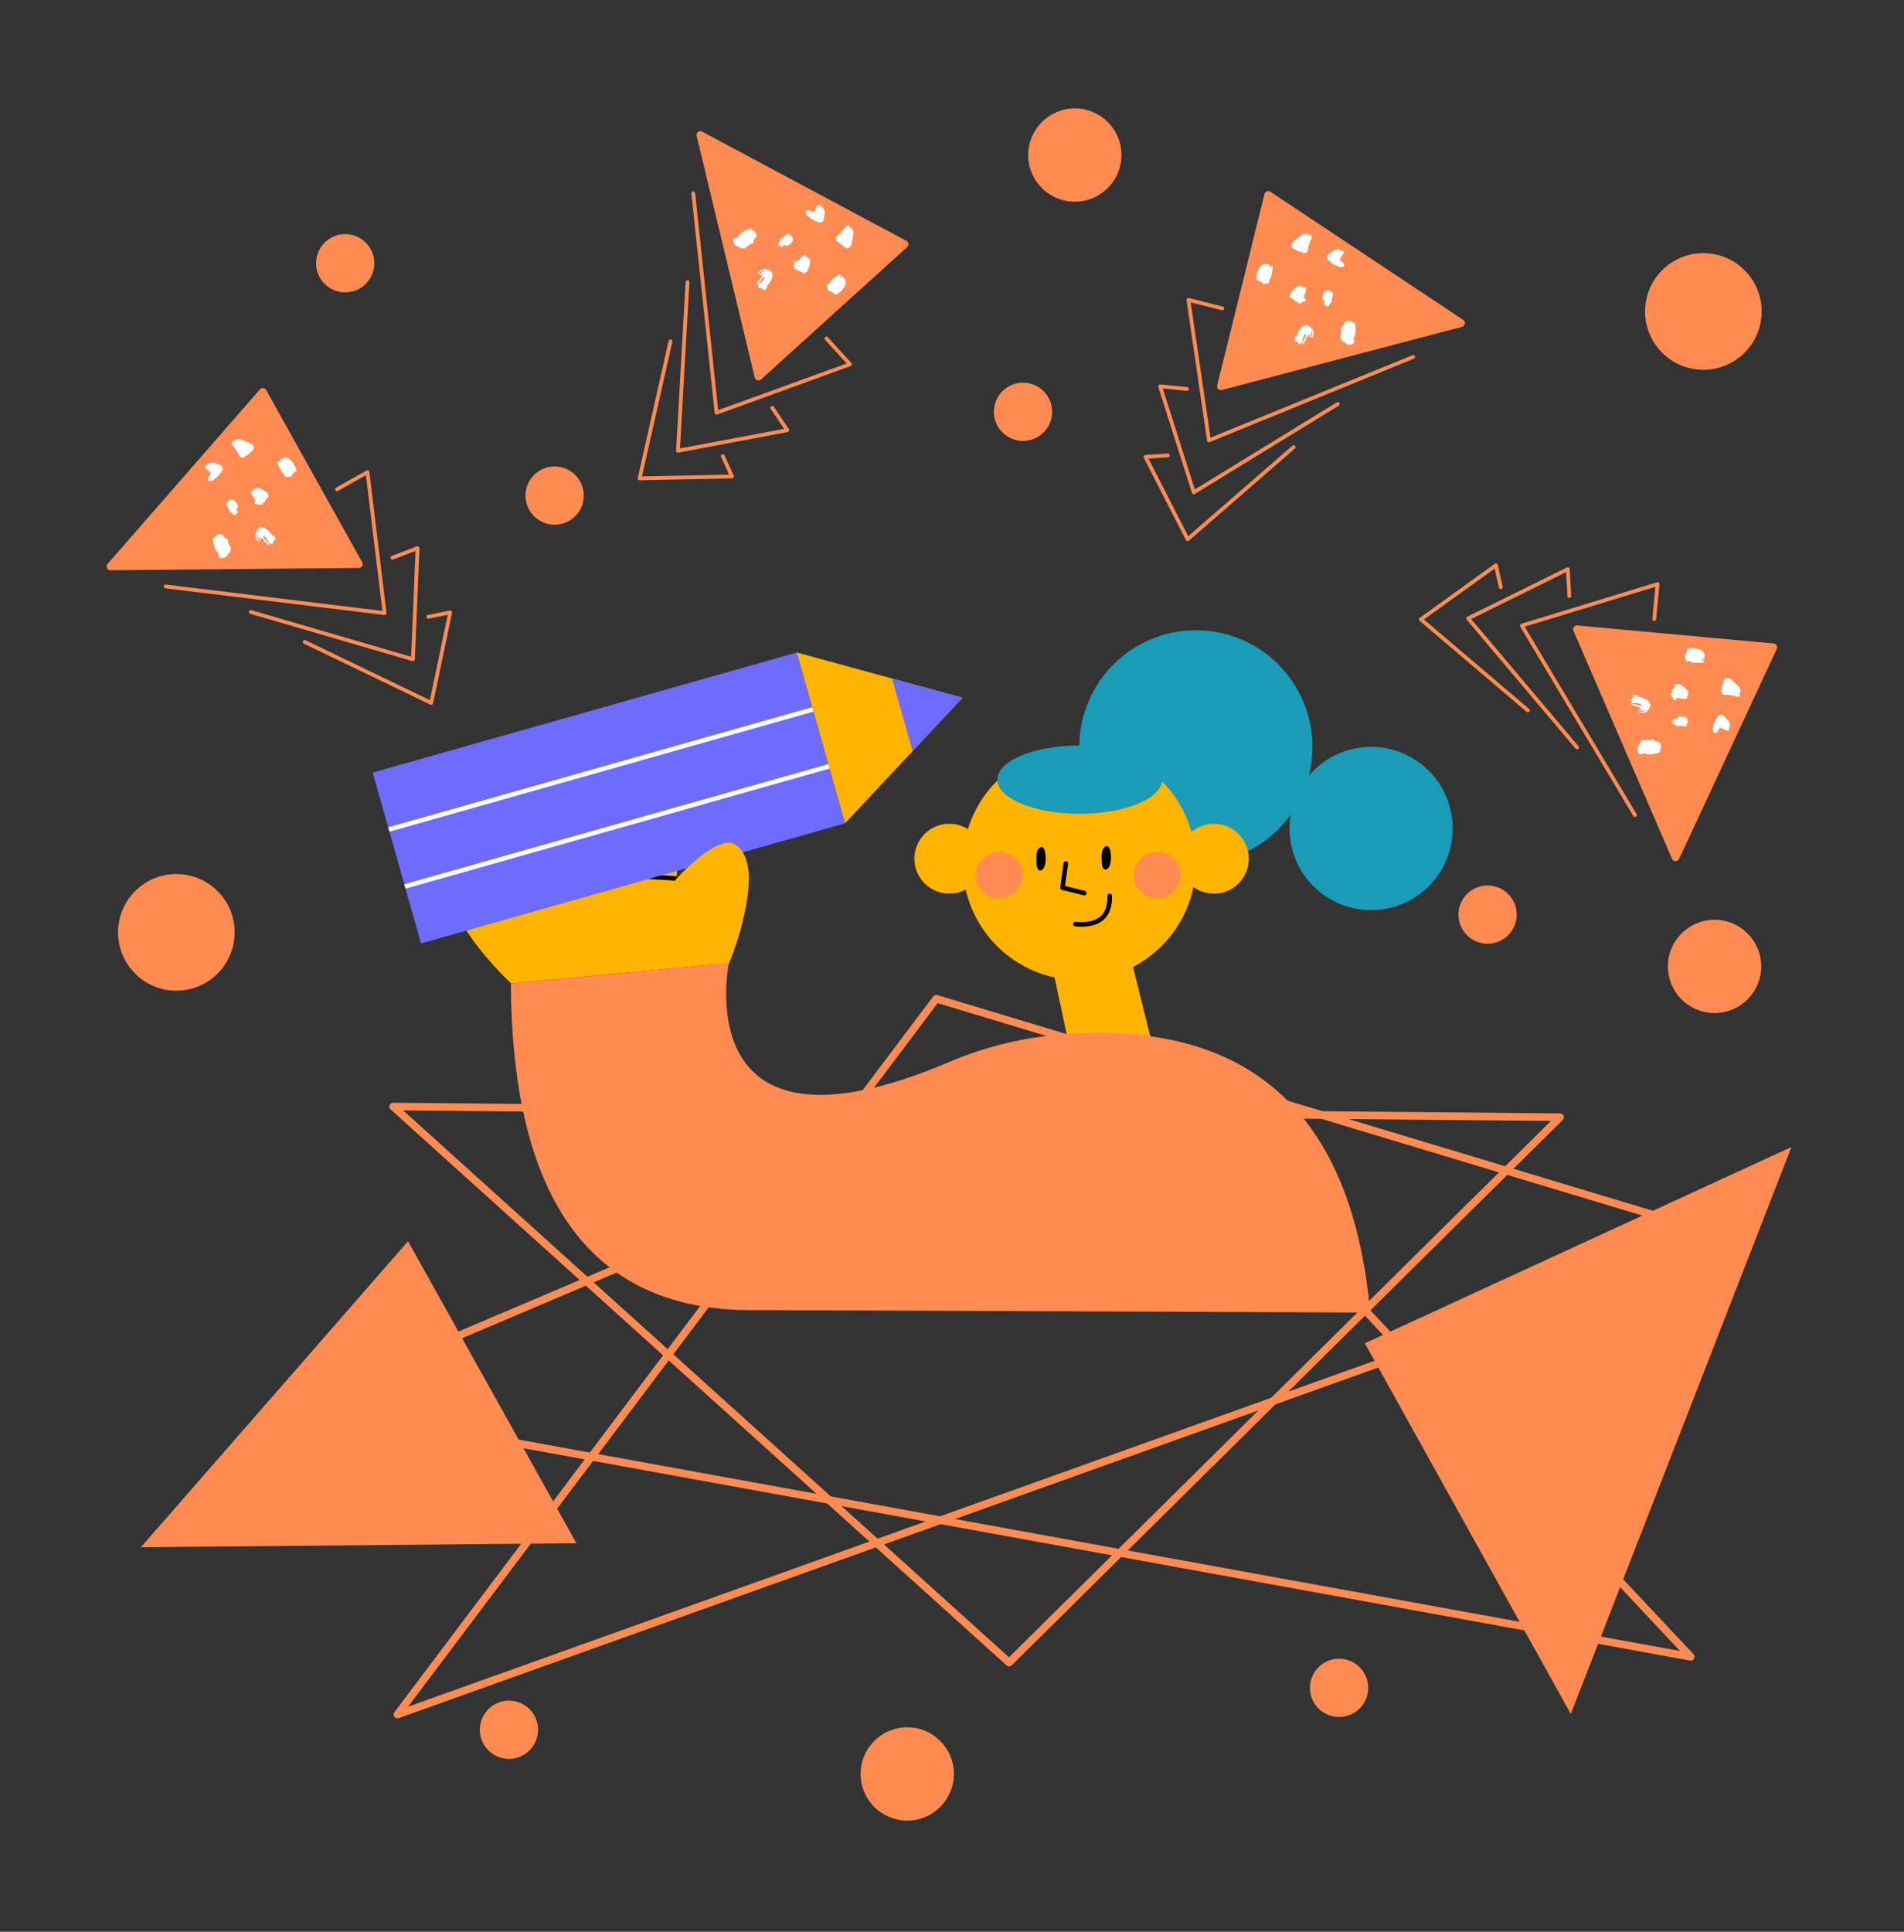 <svg width="70" height="71" viewBox="0 0 70 71" fill="none" xmlns="http://www.w3.org/2000/svg">
<rect x="0" y="0" width="70" height="71" fill="#333333" stroke="none"/>
<g clip-path="url(#clip0)">
<path fill-rule="evenodd" clip-rule="evenodd" d="M41.245 38.575C41.299 38.552 41.362 38.566 41.402 38.608L62.262 60.798C62.303 60.842 62.312 60.908 62.283 60.961C62.254 61.014 62.194 61.043 62.135 61.032L10.965 51.722C10.904 51.711 10.858 51.661 10.851 51.6C10.844 51.538 10.878 51.48 10.935 51.455L41.245 38.575ZM11.475 51.53L61.767 60.68L41.265 38.871L11.475 51.53Z" fill="#FF8B52"/>
<path fill-rule="evenodd" clip-rule="evenodd" d="M34.308 36.624C34.343 36.577 34.404 36.557 34.46 36.574L63.62 45.361C63.678 45.379 63.718 45.431 63.72 45.492C63.721 45.552 63.684 45.607 63.627 45.627L14.657 63.149C14.599 63.17 14.534 63.15 14.498 63.1C14.461 63.051 14.461 62.983 14.498 62.933L34.308 36.624ZM15.003 62.728L63.132 45.507L34.473 36.87L15.003 62.728Z" fill="#FF8B52"/>
<path fill-rule="evenodd" clip-rule="evenodd" d="M37.198 61.204C37.145 61.256 37.061 61.258 37.006 61.208L14.36 40.774C14.317 40.735 14.303 40.673 14.324 40.619C14.345 40.565 14.397 40.529 14.455 40.53L57.358 40.922C57.415 40.923 57.466 40.957 57.487 41.009C57.508 41.062 57.496 41.122 57.456 41.162L37.198 61.204ZM57.02 41.199L14.822 40.813L37.095 60.911L57.02 41.199Z" fill="#FF8B52"/>
<path d="M15.001 45.62L21.193 56.72L5.18 56.867L15.001 45.62Z" fill="#FF8B52"/>
<path d="M9.663 14.403L13.195 20.735L4.06 20.819L9.663 14.403Z" fill="#FF8B52"/>
<path fill-rule="evenodd" clip-rule="evenodd" d="M13.316 20.805C13.291 20.848 13.246 20.875 13.196 20.875L4.062 20.959C4.007 20.959 3.956 20.928 3.933 20.878C3.91 20.827 3.919 20.768 3.955 20.727L9.557 14.31C9.587 14.276 9.632 14.259 9.678 14.263C9.723 14.268 9.763 14.295 9.785 14.334L13.317 20.667C13.341 20.71 13.341 20.763 13.316 20.805ZM9.638 14.645L4.371 20.676L12.958 20.597L9.638 14.645Z" fill="#FF8B52"/>
<path fill-rule="evenodd" clip-rule="evenodd" d="M7.827 19.776L7.862 19.745C7.88 19.744 7.881 19.766 7.898 19.769C7.905 19.763 7.912 19.757 7.923 19.749C7.916 19.725 7.901 19.696 7.936 19.679C7.95 19.672 7.953 19.694 7.964 19.691C7.986 19.681 7.989 19.662 7.997 19.64C8.042 19.65 8.085 19.625 8.132 19.628C8.153 19.643 8.164 19.673 8.196 19.678C8.206 19.68 8.221 19.7 8.22 19.71C8.217 19.742 8.253 19.741 8.257 19.757C8.264 19.781 8.282 19.788 8.29 19.804C8.311 19.797 8.309 19.784 8.31 19.765C8.347 19.803 8.385 19.834 8.395 19.887C8.388 19.895 8.38 19.903 8.369 19.915C8.389 19.928 8.384 19.956 8.4 19.972C8.426 20 8.44 20.033 8.446 20.069C8.451 20.099 8.471 20.118 8.49 20.14C8.487 20.17 8.483 20.201 8.48 20.232C8.481 20.232 8.477 20.233 8.467 20.233C8.465 20.246 8.467 20.263 8.46 20.274C8.45 20.289 8.453 20.31 8.432 20.32C8.418 20.327 8.406 20.342 8.394 20.353C8.384 20.363 8.371 20.372 8.365 20.383C8.356 20.399 8.356 20.42 8.345 20.433C8.325 20.456 8.299 20.475 8.274 20.497C8.24 20.485 8.207 20.503 8.176 20.513C8.138 20.525 8.107 20.515 8.078 20.5C8.049 20.485 8.043 20.447 8.036 20.418C8.027 20.379 8.023 20.339 8.033 20.299C7.989 20.286 7.948 20.273 7.943 20.219C7.866 20.117 7.861 19.993 7.833 19.876C7.826 19.845 7.845 19.811 7.827 19.776Z" fill="white"/>
<path fill-rule="evenodd" clip-rule="evenodd" d="M9.34 16.487C9.329 16.511 9.316 16.534 9.293 16.552C9.251 16.587 9.208 16.623 9.169 16.662C9.15 16.682 9.126 16.698 9.104 16.709C9.087 16.717 9.096 16.746 9.071 16.74C9.051 16.736 9.045 16.759 9.03 16.764C9.013 16.771 8.993 16.768 8.984 16.791C8.979 16.801 9.006 16.807 8.988 16.821C8.953 16.847 8.935 16.788 8.901 16.804C8.904 16.811 8.907 16.82 8.91 16.828C8.903 16.837 8.89 16.834 8.887 16.83C8.859 16.806 8.822 16.794 8.8 16.763C8.793 16.752 8.786 16.742 8.782 16.727C8.769 16.684 8.754 16.64 8.72 16.608C8.699 16.589 8.705 16.561 8.684 16.542C8.666 16.526 8.639 16.511 8.645 16.478C8.616 16.446 8.59 16.412 8.559 16.381C8.518 16.342 8.52 16.294 8.529 16.245C8.53 16.238 8.542 16.232 8.549 16.227C8.573 16.237 8.597 16.245 8.62 16.273C8.613 16.245 8.608 16.229 8.61 16.211C8.613 16.186 8.622 16.171 8.649 16.172C8.66 16.172 8.672 16.177 8.683 16.167C8.711 16.137 8.748 16.134 8.786 16.14C8.822 16.146 8.859 16.134 8.893 16.165C8.918 16.187 8.959 16.189 8.992 16.204C9.079 16.242 9.167 16.28 9.253 16.323C9.294 16.343 9.309 16.387 9.323 16.428C9.33 16.447 9.334 16.467 9.34 16.487Z" fill="white"/>
<path fill-rule="evenodd" clip-rule="evenodd" d="M10.238 16.931C10.257 16.95 10.271 16.975 10.287 16.976C10.314 16.979 10.293 17.015 10.32 17.011C10.329 16.965 10.293 16.926 10.299 16.881C10.324 16.873 10.349 16.866 10.369 16.871C10.386 16.86 10.38 16.849 10.386 16.837C10.427 16.828 10.472 16.81 10.517 16.82C10.573 16.833 10.631 16.849 10.672 16.896C10.691 16.918 10.709 16.941 10.73 16.961C10.799 17.026 10.835 17.11 10.872 17.194C10.887 17.23 10.895 17.267 10.897 17.305C10.891 17.323 10.874 17.329 10.86 17.345L10.818 17.342C10.801 17.354 10.818 17.378 10.806 17.393C10.798 17.402 10.788 17.398 10.779 17.398C10.778 17.405 10.777 17.411 10.776 17.42C10.768 17.415 10.76 17.411 10.753 17.406C10.747 17.405 10.746 17.408 10.746 17.415C10.748 17.465 10.716 17.496 10.679 17.523C10.644 17.529 10.609 17.515 10.571 17.536C10.531 17.557 10.471 17.515 10.457 17.47C10.446 17.432 10.439 17.394 10.391 17.383C10.377 17.38 10.362 17.361 10.358 17.346C10.346 17.306 10.315 17.277 10.3 17.239C10.286 17.204 10.266 17.171 10.253 17.135C10.249 17.124 10.247 17.114 10.24 17.104C10.212 17.069 10.208 17.026 10.2 16.984C10.195 16.957 10.22 16.949 10.238 16.931Z" fill="white"/>
<path fill-rule="evenodd" clip-rule="evenodd" d="M8.185 17.279C8.179 17.279 8.173 17.279 8.165 17.279C8.168 17.289 8.172 17.297 8.176 17.307C8.129 17.322 8.123 17.371 8.098 17.404C8.087 17.417 8.048 17.465 8.035 17.474C8.032 17.477 8.024 17.479 8.024 17.481C8.023 17.509 7.998 17.518 7.984 17.536C7.973 17.552 7.941 17.541 7.944 17.571C7.897 17.572 7.88 17.616 7.847 17.638C7.828 17.651 7.811 17.669 7.793 17.684C7.783 17.684 7.774 17.683 7.764 17.683C7.762 17.672 7.768 17.659 7.753 17.651C7.729 17.654 7.719 17.681 7.697 17.689C7.67 17.689 7.65 17.682 7.652 17.649C7.653 17.642 7.656 17.633 7.653 17.628C7.628 17.575 7.663 17.541 7.691 17.506C7.72 17.47 7.736 17.429 7.752 17.394C7.733 17.344 7.687 17.334 7.658 17.303C7.632 17.275 7.613 17.238 7.571 17.224C7.561 17.221 7.544 17.207 7.548 17.191C7.555 17.165 7.531 17.14 7.544 17.116C7.55 17.105 7.562 17.098 7.579 17.097C7.595 17.096 7.601 17.119 7.617 17.108C7.629 17.1 7.627 17.087 7.626 17.076C7.624 17.058 7.637 17.048 7.648 17.043C7.664 17.036 7.683 17.036 7.701 17.033C7.7 17 7.732 17.011 7.744 17.009C7.762 17.006 7.78 17 7.798 17C7.817 17 7.836 17.002 7.855 17.003C7.867 17.003 7.877 17.006 7.887 17.014C7.895 17.02 7.904 17.015 7.907 17.032C7.911 17.05 7.924 17.022 7.94 17.03C8.002 17.064 8.073 17.08 8.137 17.112C8.151 17.119 8.159 17.127 8.165 17.14C8.185 17.184 8.198 17.23 8.185 17.279Z" fill="white"/>
<path fill-rule="evenodd" clip-rule="evenodd" d="M9.552 18.52C9.553 18.54 9.575 18.543 9.571 18.561C9.557 18.577 9.535 18.576 9.527 18.564C9.498 18.524 9.459 18.529 9.418 18.531C9.406 18.532 9.394 18.53 9.382 18.529C9.353 18.516 9.352 18.485 9.342 18.461C9.345 18.448 9.356 18.444 9.365 18.436C9.378 18.433 9.386 18.46 9.402 18.44C9.41 18.425 9.399 18.403 9.394 18.398C9.367 18.366 9.349 18.33 9.34 18.289C9.294 18.269 9.294 18.218 9.267 18.185C9.239 18.15 9.232 18.108 9.232 18.063C9.233 18.044 9.249 18.041 9.255 18.029C9.271 18.048 9.299 18.033 9.314 18.074C9.314 18.036 9.294 18.014 9.313 18C9.344 17.977 9.377 17.946 9.412 17.941C9.446 17.936 9.489 17.908 9.522 17.95C9.525 17.953 9.531 17.955 9.535 17.955C9.604 17.951 9.652 17.998 9.706 18.029C9.75 18.053 9.792 18.079 9.826 18.118C9.845 18.14 9.837 18.175 9.868 18.186C9.873 18.216 9.858 18.245 9.879 18.276C9.803 18.278 9.8 18.361 9.746 18.385C9.741 18.398 9.753 18.404 9.754 18.413C9.753 18.427 9.737 18.429 9.737 18.428C9.725 18.451 9.748 18.457 9.738 18.469C9.729 18.471 9.726 18.463 9.72 18.458C9.698 18.455 9.693 18.481 9.674 18.486C9.662 18.485 9.65 18.484 9.638 18.484C9.63 18.512 9.645 18.536 9.653 18.564C9.634 18.568 9.619 18.565 9.607 18.548C9.594 18.531 9.581 18.514 9.552 18.52Z" fill="white"/>
<path fill-rule="evenodd" clip-rule="evenodd" d="M10.139 19.815C10.123 19.811 10.119 19.799 10.107 19.802C10.107 19.824 10.132 19.83 10.137 19.85C10.132 19.855 10.128 19.86 10.12 19.868L10.074 19.816C10.091 19.856 10.037 19.884 10.06 19.921C10.04 19.916 10.029 19.928 10.018 19.94C10.013 19.957 10.036 19.961 10.036 19.977C10.028 19.991 10.014 20 10.001 20.01C9.982 20.006 9.977 19.988 9.964 19.978C9.942 19.976 9.918 19.97 9.897 19.983C9.894 19.969 9.875 19.962 9.875 19.956C9.876 19.931 9.846 19.919 9.856 19.891C9.866 19.865 9.821 19.858 9.83 19.83C9.789 19.825 9.802 19.779 9.775 19.761C9.75 19.744 9.733 19.716 9.714 19.694C9.7 19.698 9.707 19.706 9.703 19.712C9.69 19.726 9.689 19.696 9.676 19.704C9.675 19.707 9.672 19.712 9.674 19.715C9.688 19.758 9.702 19.802 9.742 19.83C9.784 19.859 9.787 19.857 9.813 19.916C9.821 19.933 9.85 19.916 9.844 19.944C9.841 19.959 9.87 19.966 9.861 19.987C9.877 19.993 9.891 20.005 9.91 20.004C9.913 20.012 9.908 20.016 9.903 20.021C9.888 20.037 9.871 20.039 9.853 20.026C9.838 20.015 9.833 19.993 9.812 19.988C9.797 19.984 9.797 19.961 9.778 19.961C9.773 19.962 9.763 19.951 9.764 19.946C9.77 19.916 9.745 19.917 9.729 19.905C9.714 19.893 9.699 19.879 9.694 19.854C9.688 19.824 9.66 19.809 9.632 19.795C9.616 19.787 9.611 19.804 9.6 19.801C9.598 19.77 9.574 19.755 9.558 19.737C9.546 19.736 9.538 19.746 9.539 19.747C9.552 19.765 9.544 19.797 9.576 19.8C9.573 19.826 9.581 19.855 9.547 19.871C9.539 19.857 9.532 19.84 9.526 19.827C9.52 19.812 9.518 19.796 9.505 19.785C9.49 19.772 9.501 19.748 9.482 19.736C9.463 19.725 9.476 19.711 9.478 19.696C9.481 19.68 9.453 19.671 9.461 19.649C9.445 19.649 9.44 19.662 9.43 19.669C9.432 19.689 9.453 19.7 9.449 19.726C9.443 19.764 9.449 19.765 9.482 19.83C9.493 19.853 9.5 19.88 9.509 19.907C9.468 19.911 9.451 19.884 9.44 19.853C9.431 19.827 9.418 19.803 9.408 19.779C9.399 19.756 9.373 19.733 9.387 19.701C9.397 19.68 9.372 19.657 9.383 19.634C9.394 19.635 9.407 19.638 9.415 19.618C9.401 19.616 9.387 19.614 9.372 19.611C9.379 19.59 9.393 19.581 9.415 19.585C9.408 19.54 9.456 19.514 9.454 19.473C9.472 19.459 9.489 19.47 9.506 19.467C9.502 19.459 9.499 19.451 9.496 19.442C9.499 19.431 9.525 19.446 9.519 19.42C9.518 19.413 9.536 19.398 9.548 19.392C9.557 19.387 9.571 19.39 9.583 19.391C9.599 19.393 9.604 19.372 9.619 19.371C9.622 19.399 9.648 19.398 9.665 19.405C9.689 19.417 9.702 19.373 9.737 19.395C9.739 19.397 9.727 19.414 9.74 19.418C9.788 19.43 9.813 19.479 9.861 19.49C9.865 19.491 9.867 19.499 9.871 19.5C9.899 19.509 9.874 19.563 9.92 19.556C9.938 19.576 9.962 19.593 9.971 19.616C9.986 19.652 10.01 19.679 10.034 19.707C10.037 19.711 10.041 19.713 10.046 19.717C10.059 19.709 10.052 19.697 10.053 19.687C10.054 19.68 10.038 19.675 10.051 19.661C10.091 19.706 10.138 19.745 10.139 19.815Z" fill="white"/>
<path fill-rule="evenodd" clip-rule="evenodd" d="M8.614 18.903C8.624 18.918 8.631 18.928 8.637 18.936C8.638 18.944 8.635 18.944 8.628 18.943C8.616 18.942 8.605 18.943 8.596 18.931C8.58 18.911 8.561 18.892 8.544 18.872C8.531 18.855 8.516 18.84 8.494 18.837C8.462 18.833 8.451 18.805 8.431 18.788C8.435 18.75 8.423 18.72 8.404 18.689C8.385 18.656 8.358 18.628 8.349 18.588C8.346 18.572 8.325 18.559 8.313 18.545C8.314 18.523 8.319 18.502 8.306 18.484L8.329 18.464C8.351 18.465 8.353 18.492 8.373 18.498C8.384 18.494 8.396 18.487 8.384 18.474C8.372 18.46 8.397 18.438 8.357 18.433C8.403 18.407 8.441 18.393 8.463 18.364C8.481 18.352 8.484 18.376 8.503 18.37C8.556 18.352 8.597 18.369 8.634 18.406C8.679 18.451 8.707 18.506 8.734 18.562C8.754 18.606 8.754 18.643 8.718 18.68C8.685 18.714 8.688 18.75 8.72 18.787C8.732 18.801 8.745 18.815 8.757 18.829C8.753 18.847 8.741 18.832 8.735 18.837C8.715 18.844 8.732 18.873 8.708 18.877C8.693 18.878 8.693 18.854 8.676 18.854C8.675 18.857 8.671 18.863 8.673 18.864C8.686 18.88 8.68 18.905 8.699 18.919C8.704 18.923 8.694 18.931 8.689 18.936C8.674 18.939 8.669 18.925 8.662 18.917C8.653 18.909 8.646 18.9 8.641 18.894C8.627 18.889 8.624 18.898 8.614 18.903Z" fill="white"/>
<path fill-rule="evenodd" clip-rule="evenodd" d="M13.542 17.292C13.562 17.302 13.577 17.323 13.579 17.346L14.21 22.526C14.212 22.547 14.205 22.569 14.19 22.584C14.174 22.599 14.153 22.606 14.132 22.604L6.082 21.624C6.043 21.619 6.016 21.584 6.021 21.546C6.025 21.507 6.06 21.48 6.098 21.485L14.06 22.454L13.453 17.466L12.424 18.045C12.391 18.064 12.348 18.052 12.329 18.018C12.31 17.985 12.322 17.942 12.356 17.923L13.476 17.293C13.496 17.282 13.521 17.281 13.542 17.292Z" fill="#FF8B52"/>
<path fill-rule="evenodd" clip-rule="evenodd" d="M15.392 20.089C15.411 20.103 15.422 20.125 15.421 20.149L15.252 24.234C15.251 24.255 15.24 24.275 15.223 24.288C15.206 24.3 15.183 24.304 15.162 24.298L9.203 22.561C9.166 22.551 9.144 22.512 9.155 22.475C9.166 22.438 9.205 22.416 9.242 22.427L15.116 24.139L15.277 20.249L14.451 20.563C14.415 20.576 14.375 20.558 14.361 20.522C14.347 20.486 14.365 20.445 14.401 20.432L15.326 20.08C15.348 20.072 15.373 20.075 15.392 20.089Z" fill="#FF8B52"/>
<path fill-rule="evenodd" clip-rule="evenodd" d="M16.601 22.458C16.618 22.475 16.625 22.499 16.62 22.522L15.922 25.849C15.918 25.87 15.904 25.888 15.885 25.898C15.866 25.907 15.843 25.907 15.824 25.898L11.173 23.658C11.138 23.641 11.124 23.599 11.14 23.564C11.157 23.529 11.199 23.515 11.234 23.531L15.804 25.733L16.461 22.597L15.759 22.738C15.721 22.745 15.684 22.721 15.677 22.683C15.669 22.645 15.694 22.608 15.732 22.601L16.538 22.439C16.561 22.434 16.585 22.442 16.601 22.458Z" fill="#FF8B52"/>
<path d="M33.259 8.977L27.884 13.843L25.747 4.962L33.259 8.977Z" fill="#FF8B52"/>
<path fill-rule="evenodd" clip-rule="evenodd" d="M27.843 13.977C27.796 13.963 27.76 13.924 27.748 13.876L25.611 4.995C25.598 4.941 25.618 4.885 25.661 4.851C25.705 4.817 25.764 4.812 25.813 4.838L33.325 8.853C33.365 8.875 33.393 8.914 33.398 8.96C33.404 9.005 33.387 9.05 33.353 9.081L27.978 13.947C27.942 13.98 27.89 13.992 27.843 13.977ZM33.018 9.007L25.956 5.232L27.965 13.581L33.018 9.007Z" fill="#FF8B52"/>
<path fill-rule="evenodd" clip-rule="evenodd" d="M27.611 8.397L27.649 8.424C27.654 8.441 27.632 8.447 27.634 8.464C27.641 8.47 27.648 8.476 27.659 8.484C27.68 8.473 27.705 8.451 27.73 8.482C27.74 8.493 27.719 8.502 27.725 8.512C27.739 8.53 27.758 8.529 27.782 8.532C27.782 8.578 27.816 8.614 27.823 8.661C27.813 8.685 27.787 8.702 27.789 8.735C27.79 8.745 27.773 8.764 27.763 8.765C27.731 8.769 27.741 8.804 27.726 8.812C27.704 8.824 27.701 8.843 27.688 8.855C27.699 8.873 27.711 8.869 27.73 8.865C27.701 8.91 27.68 8.954 27.631 8.975C27.622 8.97 27.612 8.965 27.597 8.957C27.589 8.979 27.561 8.98 27.549 9C27.528 9.031 27.498 9.052 27.464 9.066C27.436 9.078 27.422 9.102 27.405 9.125C27.375 9.128 27.345 9.132 27.313 9.136C27.314 9.137 27.312 9.133 27.31 9.124C27.297 9.125 27.28 9.131 27.268 9.126C27.252 9.119 27.231 9.127 27.217 9.109C27.206 9.097 27.19 9.089 27.176 9.079C27.165 9.072 27.153 9.061 27.14 9.058C27.123 9.053 27.102 9.058 27.087 9.05C27.06 9.035 27.036 9.015 27.009 8.995C27.013 8.959 26.988 8.931 26.971 8.903C26.951 8.869 26.953 8.836 26.962 8.805C26.97 8.773 27.005 8.758 27.033 8.745C27.068 8.727 27.107 8.715 27.147 8.716C27.15 8.67 27.154 8.626 27.206 8.61C27.287 8.512 27.407 8.479 27.515 8.426C27.544 8.412 27.581 8.422 27.611 8.397Z" fill="white"/>
<path fill-rule="evenodd" clip-rule="evenodd" d="M31.156 9.132C31.131 9.126 31.105 9.119 31.082 9.101C31.039 9.067 30.994 9.034 30.947 9.005C30.924 8.99 30.903 8.97 30.888 8.952C30.875 8.937 30.849 8.952 30.849 8.927C30.849 8.906 30.825 8.905 30.816 8.892C30.806 8.877 30.804 8.857 30.78 8.853C30.769 8.85 30.769 8.878 30.752 8.864C30.718 8.836 30.772 8.805 30.749 8.775C30.742 8.779 30.735 8.784 30.727 8.79C30.717 8.785 30.718 8.771 30.72 8.767C30.738 8.735 30.741 8.696 30.766 8.668C30.775 8.658 30.784 8.649 30.797 8.642C30.836 8.62 30.876 8.595 30.899 8.555C30.913 8.53 30.942 8.529 30.955 8.505C30.967 8.484 30.976 8.454 31.009 8.453C31.034 8.417 31.061 8.383 31.083 8.347C31.113 8.298 31.16 8.29 31.21 8.287C31.217 8.287 31.225 8.297 31.232 8.302C31.227 8.328 31.225 8.353 31.203 8.382C31.229 8.369 31.243 8.36 31.261 8.358C31.286 8.356 31.303 8.361 31.308 8.387C31.31 8.399 31.308 8.411 31.321 8.419C31.357 8.44 31.367 8.476 31.37 8.514C31.372 8.55 31.392 8.583 31.37 8.624C31.354 8.653 31.361 8.694 31.354 8.729C31.336 8.823 31.319 8.917 31.297 9.01C31.286 9.054 31.247 9.079 31.21 9.102C31.193 9.113 31.175 9.122 31.156 9.132Z" fill="white"/>
<path fill-rule="evenodd" clip-rule="evenodd" d="M30.925 10.106C30.912 10.129 30.89 10.148 30.892 10.165C30.896 10.191 30.856 10.178 30.866 10.205C30.913 10.203 30.942 10.159 30.988 10.154C31.001 10.177 31.014 10.2 31.014 10.221C31.028 10.235 31.037 10.226 31.051 10.229C31.069 10.267 31.096 10.307 31.096 10.353C31.096 10.411 31.093 10.471 31.057 10.521C31.04 10.545 31.021 10.567 31.007 10.592C30.96 10.675 30.886 10.729 30.812 10.783C30.781 10.806 30.746 10.822 30.709 10.832C30.69 10.831 30.68 10.816 30.662 10.806L30.655 10.764C30.64 10.75 30.621 10.771 30.603 10.763C30.593 10.758 30.595 10.747 30.592 10.738C30.586 10.739 30.579 10.74 30.57 10.741C30.573 10.732 30.576 10.723 30.578 10.715C30.578 10.709 30.575 10.709 30.569 10.71C30.52 10.723 30.483 10.699 30.448 10.669C30.434 10.636 30.44 10.6 30.411 10.567C30.382 10.533 30.409 10.464 30.45 10.441C30.484 10.421 30.52 10.406 30.52 10.357C30.52 10.343 30.535 10.324 30.548 10.316C30.585 10.296 30.606 10.259 30.639 10.236C30.67 10.214 30.698 10.188 30.73 10.167C30.74 10.161 30.749 10.156 30.757 10.147C30.785 10.112 30.826 10.099 30.865 10.082C30.89 10.07 30.904 10.092 30.925 10.106Z" fill="white"/>
<path fill-rule="evenodd" clip-rule="evenodd" d="M30.125 8.184C30.124 8.179 30.122 8.172 30.12 8.165C30.111 8.17 30.104 8.175 30.095 8.181C30.07 8.14 30.021 8.145 29.984 8.127C29.969 8.12 29.913 8.093 29.901 8.083C29.897 8.08 29.894 8.073 29.892 8.073C29.864 8.078 29.85 8.056 29.829 8.047C29.811 8.04 29.815 8.006 29.786 8.015C29.774 7.97 29.728 7.963 29.699 7.936C29.682 7.92 29.661 7.908 29.641 7.894C29.64 7.884 29.638 7.875 29.637 7.865C29.646 7.86 29.661 7.864 29.665 7.848C29.657 7.824 29.628 7.821 29.616 7.801C29.61 7.775 29.612 7.754 29.645 7.749C29.652 7.748 29.661 7.749 29.666 7.745C29.711 7.708 29.752 7.734 29.792 7.754C29.834 7.775 29.878 7.78 29.916 7.788C29.959 7.759 29.959 7.711 29.982 7.677C30.004 7.644 30.036 7.618 30.04 7.574C30.041 7.563 30.051 7.544 30.067 7.544C30.094 7.545 30.112 7.516 30.139 7.523C30.151 7.526 30.161 7.537 30.166 7.553C30.171 7.569 30.149 7.579 30.163 7.592C30.174 7.603 30.186 7.597 30.197 7.594C30.214 7.588 30.226 7.598 30.234 7.609C30.244 7.622 30.248 7.641 30.255 7.657C30.288 7.649 30.284 7.682 30.289 7.694C30.296 7.71 30.305 7.727 30.31 7.744C30.314 7.763 30.316 7.782 30.32 7.801C30.322 7.813 30.321 7.823 30.316 7.835C30.312 7.843 30.318 7.851 30.303 7.858C30.286 7.866 30.316 7.872 30.312 7.889C30.293 7.958 30.293 8.03 30.277 8.1C30.273 8.115 30.267 8.125 30.256 8.133C30.217 8.163 30.175 8.186 30.125 8.184Z" fill="white"/>
<path fill-rule="evenodd" clip-rule="evenodd" d="M29.223 9.796C29.204 9.8 29.205 9.823 29.188 9.823C29.169 9.813 29.165 9.791 29.174 9.781C29.207 9.744 29.194 9.706 29.182 9.667C29.178 9.656 29.178 9.644 29.176 9.632C29.182 9.6 29.212 9.593 29.233 9.577C29.246 9.577 29.253 9.588 29.263 9.594C29.268 9.606 29.244 9.62 29.267 9.631C29.283 9.636 29.302 9.62 29.306 9.614C29.331 9.58 29.362 9.554 29.4 9.537C29.409 9.488 29.459 9.476 29.486 9.443C29.513 9.407 29.553 9.39 29.596 9.381C29.615 9.377 29.621 9.392 29.635 9.395C29.62 9.415 29.64 9.439 29.603 9.463C29.641 9.455 29.658 9.43 29.676 9.446C29.705 9.471 29.742 9.495 29.756 9.528C29.768 9.56 29.805 9.597 29.771 9.638C29.769 9.641 29.768 9.647 29.769 9.651C29.789 9.718 29.754 9.775 29.736 9.835C29.723 9.883 29.706 9.93 29.676 9.972C29.659 9.995 29.623 9.996 29.619 10.028C29.591 10.039 29.56 10.032 29.535 10.059C29.515 9.986 29.434 10.001 29.398 9.954C29.384 9.952 29.381 9.965 29.372 9.968C29.359 9.97 29.353 9.955 29.354 9.956C29.329 9.949 29.329 9.972 29.314 9.965C29.311 9.957 29.317 9.952 29.321 9.945C29.319 9.923 29.292 9.924 29.284 9.907C29.282 9.895 29.28 9.883 29.278 9.871C29.249 9.87 29.229 9.89 29.203 9.904C29.194 9.886 29.194 9.871 29.208 9.855C29.222 9.839 29.236 9.822 29.223 9.796Z" fill="white"/>
<path fill-rule="evenodd" clip-rule="evenodd" d="M28.093 10.659C28.094 10.642 28.105 10.636 28.099 10.626C28.078 10.63 28.077 10.655 28.06 10.665C28.053 10.662 28.048 10.658 28.037 10.652L28.078 10.596C28.043 10.621 28.003 10.575 27.973 10.606C27.974 10.585 27.959 10.577 27.945 10.569C27.927 10.569 27.928 10.591 27.913 10.595C27.897 10.591 27.885 10.579 27.872 10.568C27.872 10.549 27.889 10.54 27.896 10.526C27.893 10.503 27.893 10.479 27.876 10.46C27.888 10.455 27.892 10.434 27.897 10.434C27.921 10.429 27.927 10.396 27.956 10.4C27.984 10.404 27.98 10.359 28.01 10.361C28.005 10.32 28.053 10.323 28.065 10.292C28.076 10.264 28.099 10.241 28.116 10.218C28.109 10.205 28.102 10.213 28.096 10.212C28.079 10.201 28.108 10.194 28.098 10.183C28.094 10.183 28.089 10.181 28.087 10.183C28.048 10.207 28.008 10.231 27.99 10.276C27.971 10.323 27.974 10.325 27.922 10.364C27.907 10.375 27.931 10.4 27.902 10.401C27.886 10.401 27.886 10.431 27.863 10.427C27.862 10.444 27.853 10.46 27.858 10.478C27.851 10.483 27.846 10.48 27.84 10.476C27.821 10.464 27.815 10.448 27.824 10.428C27.832 10.411 27.852 10.401 27.852 10.38C27.852 10.364 27.875 10.359 27.87 10.34C27.869 10.335 27.877 10.323 27.882 10.323C27.913 10.322 27.906 10.298 27.914 10.28C27.922 10.263 27.932 10.244 27.955 10.234C27.983 10.221 27.992 10.191 27.999 10.16C28.003 10.143 27.986 10.142 27.986 10.13C28.016 10.122 28.025 10.095 28.039 10.075C28.038 10.064 28.026 10.058 28.025 10.059C28.011 10.075 27.977 10.075 27.981 10.107C27.956 10.11 27.93 10.124 27.906 10.095C27.918 10.084 27.932 10.073 27.944 10.065C27.957 10.056 27.973 10.05 27.98 10.035C27.99 10.017 28.015 10.022 28.023 10.001C28.03 9.98 28.046 9.989 28.061 9.989C28.077 9.988 28.08 9.958 28.103 9.961C28.099 9.946 28.086 9.944 28.077 9.935C28.057 9.941 28.051 9.965 28.025 9.967C27.987 9.97 27.988 9.975 27.932 10.022C27.911 10.039 27.887 10.051 27.863 10.066C27.85 10.027 27.872 10.004 27.9 9.987C27.923 9.972 27.943 9.954 27.965 9.939C27.984 9.924 28.001 9.894 28.035 9.901C28.059 9.905 28.075 9.876 28.1 9.882C28.102 9.893 28.102 9.906 28.122 9.909C28.122 9.895 28.121 9.881 28.12 9.866C28.142 9.868 28.154 9.879 28.155 9.902C28.198 9.885 28.233 9.925 28.273 9.915C28.291 9.928 28.284 9.948 28.29 9.964C28.298 9.959 28.305 9.954 28.312 9.948C28.324 9.948 28.315 9.978 28.339 9.966C28.346 9.963 28.364 9.978 28.373 9.988C28.38 9.996 28.38 10.01 28.382 10.022C28.384 10.038 28.405 10.038 28.409 10.052C28.383 10.062 28.39 10.086 28.386 10.105C28.381 10.131 28.426 10.134 28.413 10.172C28.412 10.175 28.391 10.168 28.391 10.181C28.39 10.23 28.348 10.266 28.348 10.315C28.348 10.319 28.341 10.323 28.34 10.327C28.338 10.356 28.279 10.345 28.297 10.387C28.281 10.409 28.27 10.436 28.25 10.451C28.218 10.473 28.197 10.503 28.175 10.533C28.172 10.537 28.171 10.541 28.169 10.547C28.179 10.557 28.19 10.547 28.199 10.546C28.206 10.546 28.207 10.529 28.224 10.538C28.189 10.588 28.162 10.643 28.093 10.659Z" fill="white"/>
<path fill-rule="evenodd" clip-rule="evenodd" d="M28.639 8.968C28.627 8.982 28.619 8.99 28.612 8.997C28.605 9 28.604 8.998 28.603 8.991C28.602 8.979 28.598 8.969 28.608 8.957C28.624 8.937 28.638 8.914 28.654 8.893C28.667 8.876 28.678 8.858 28.676 8.836C28.673 8.804 28.698 8.787 28.71 8.764C28.748 8.759 28.774 8.741 28.801 8.716C28.828 8.69 28.85 8.657 28.887 8.639C28.902 8.632 28.91 8.609 28.92 8.594C28.942 8.59 28.963 8.59 28.979 8.574L29.003 8.591C29.006 8.613 28.981 8.621 28.98 8.642C28.986 8.652 28.995 8.662 29.005 8.648C29.016 8.632 29.044 8.652 29.039 8.612C29.075 8.651 29.097 8.685 29.131 8.7C29.146 8.714 29.123 8.723 29.134 8.74C29.163 8.788 29.156 8.831 29.128 8.876C29.094 8.93 29.047 8.969 28.998 9.008C28.96 9.037 28.924 9.046 28.879 9.019C28.839 8.995 28.805 9.006 28.776 9.045C28.765 9.06 28.754 9.076 28.743 9.091C28.726 9.091 28.736 9.075 28.73 9.071C28.72 9.053 28.695 9.077 28.686 9.054C28.681 9.039 28.705 9.034 28.701 9.017C28.698 9.017 28.692 9.015 28.69 9.016C28.678 9.033 28.652 9.033 28.642 9.054C28.64 9.06 28.63 9.052 28.624 9.048C28.618 9.034 28.63 9.027 28.636 9.018C28.642 9.008 28.649 8.998 28.654 8.992C28.656 8.978 28.646 8.977 28.639 8.968Z" fill="white"/>
<path fill-rule="evenodd" clip-rule="evenodd" d="M31.318 13.406C31.312 13.429 31.295 13.447 31.273 13.455L26.368 15.235C26.348 15.242 26.325 15.24 26.307 15.228C26.289 15.217 26.277 15.198 26.275 15.177L25.418 7.112C25.414 7.074 25.442 7.04 25.48 7.035C25.519 7.031 25.553 7.059 25.557 7.098L26.404 15.073L31.127 13.36L30.332 12.487C30.306 12.459 30.308 12.414 30.337 12.388C30.365 12.362 30.409 12.364 30.435 12.393L31.301 13.342C31.317 13.36 31.323 13.384 31.318 13.406Z" fill="#FF8B52"/>
<path fill-rule="evenodd" clip-rule="evenodd" d="M29.008 15.838C28.999 15.86 28.98 15.876 28.957 15.88L24.939 16.635C24.917 16.639 24.895 16.633 24.879 16.619C24.863 16.604 24.855 16.583 24.856 16.562L25.207 10.364C25.209 10.326 25.242 10.296 25.28 10.298C25.319 10.3 25.349 10.334 25.346 10.372L25 16.481L28.827 15.762L28.335 15.028C28.314 14.996 28.322 14.953 28.354 14.931C28.387 14.91 28.43 14.918 28.451 14.95L29.002 15.772C29.015 15.792 29.017 15.816 29.008 15.838Z" fill="#FF8B52"/>
<path fill-rule="evenodd" clip-rule="evenodd" d="M26.972 17.55C26.96 17.57 26.938 17.582 26.915 17.583L23.515 17.652C23.494 17.652 23.473 17.643 23.46 17.626C23.446 17.61 23.441 17.587 23.446 17.567L24.582 12.531C24.591 12.493 24.628 12.47 24.666 12.478C24.703 12.487 24.727 12.524 24.719 12.562L23.602 17.51L26.806 17.445L26.51 16.792C26.494 16.757 26.51 16.716 26.545 16.7C26.581 16.684 26.622 16.7 26.638 16.735L26.977 17.484C26.986 17.506 26.985 17.53 26.972 17.55Z" fill="#FF8B52"/>
<path d="M65.197 23.79L57.977 23.128L61.603 31.513L65.197 23.79Z" fill="#FF8B52"/>
<path fill-rule="evenodd" clip-rule="evenodd" d="M57.864 23.046C57.834 23.086 57.829 23.139 57.848 23.184L61.474 31.569C61.496 31.619 61.546 31.652 61.601 31.653C61.656 31.654 61.707 31.622 61.73 31.572L65.324 23.849C65.344 23.808 65.341 23.76 65.319 23.721C65.296 23.681 65.256 23.655 65.21 23.651L57.99 22.989C57.94 22.985 57.892 23.006 57.864 23.046ZM64.987 23.912L61.608 31.171L58.199 23.289L64.987 23.912Z" fill="#FF8B52"/>
<path fill-rule="evenodd" clip-rule="evenodd" d="M61.029 27.647L61.044 27.602C61.037 27.585 61.016 27.593 61.007 27.579C61.01 27.57 61.012 27.561 61.015 27.548C61.039 27.544 61.072 27.547 61.074 27.507C61.075 27.492 61.053 27.498 61.052 27.486C61.051 27.463 61.068 27.452 61.085 27.436C61.057 27.399 61.063 27.35 61.041 27.308C61.018 27.294 60.987 27.297 60.969 27.27C60.963 27.261 60.939 27.256 60.93 27.261C60.902 27.276 60.889 27.243 60.872 27.245C60.848 27.249 60.834 27.235 60.816 27.235C60.814 27.213 60.826 27.209 60.843 27.201C60.794 27.183 60.751 27.16 60.698 27.172C60.694 27.182 60.689 27.192 60.682 27.207C60.662 27.194 60.639 27.21 60.617 27.202C60.582 27.189 60.545 27.191 60.51 27.2C60.48 27.207 60.455 27.196 60.428 27.188C60.402 27.203 60.375 27.219 60.347 27.235C60.347 27.233 60.349 27.237 60.352 27.246C60.341 27.253 60.325 27.259 60.318 27.27C60.308 27.285 60.287 27.291 60.286 27.314C60.286 27.33 60.277 27.346 60.272 27.362C60.267 27.375 60.264 27.39 60.256 27.401C60.246 27.415 60.226 27.424 60.219 27.439C60.205 27.467 60.199 27.498 60.188 27.53C60.214 27.556 60.21 27.594 60.214 27.626C60.218 27.666 60.24 27.691 60.265 27.711C60.291 27.731 60.328 27.721 60.358 27.716C60.397 27.709 60.435 27.695 60.467 27.67C60.497 27.705 60.526 27.738 60.578 27.72C60.701 27.75 60.817 27.703 60.935 27.681C60.967 27.675 60.99 27.644 61.029 27.647Z" fill="white"/>
<path fill-rule="evenodd" clip-rule="evenodd" d="M63.423 24.93C63.406 24.95 63.39 24.971 63.382 24.999C63.368 25.052 63.352 25.105 63.332 25.157C63.322 25.183 63.317 25.211 63.316 25.235C63.315 25.254 63.285 25.258 63.3 25.279C63.313 25.295 63.294 25.31 63.295 25.326C63.296 25.343 63.306 25.361 63.289 25.379C63.282 25.387 63.266 25.365 63.261 25.387C63.25 25.429 63.312 25.422 63.311 25.46C63.303 25.46 63.295 25.461 63.285 25.461C63.28 25.471 63.289 25.482 63.293 25.483C63.326 25.499 63.352 25.528 63.389 25.535C63.403 25.538 63.414 25.54 63.43 25.538C63.474 25.531 63.521 25.528 63.563 25.546C63.589 25.557 63.613 25.541 63.639 25.552C63.661 25.562 63.685 25.58 63.713 25.562C63.754 25.575 63.796 25.585 63.836 25.602C63.889 25.623 63.932 25.601 63.973 25.573C63.979 25.569 63.979 25.556 63.982 25.547C63.962 25.53 63.946 25.511 63.91 25.501C63.939 25.496 63.956 25.495 63.971 25.485C63.993 25.472 64.003 25.458 63.991 25.434C63.986 25.424 63.977 25.415 63.982 25.401C63.998 25.363 63.985 25.328 63.965 25.296C63.945 25.266 63.941 25.227 63.899 25.208C63.869 25.194 63.849 25.157 63.823 25.133C63.752 25.069 63.682 25.004 63.609 24.943C63.573 24.914 63.527 24.918 63.483 24.921C63.463 24.923 63.444 24.927 63.423 24.93Z" fill="white"/>
<path fill-rule="evenodd" clip-rule="evenodd" d="M62.653 24.29C62.628 24.28 62.6 24.277 62.591 24.263C62.578 24.239 62.554 24.273 62.546 24.246C62.585 24.22 62.635 24.237 62.674 24.214C62.671 24.187 62.668 24.161 62.655 24.145C62.657 24.125 62.67 24.126 62.679 24.116C62.671 24.075 62.669 24.027 62.641 23.99C62.606 23.943 62.568 23.897 62.509 23.878C62.481 23.87 62.453 23.863 62.426 23.852C62.339 23.814 62.247 23.816 62.155 23.816C62.117 23.817 62.079 23.825 62.044 23.838C62.029 23.851 62.031 23.869 62.022 23.888L62.042 23.926C62.038 23.946 62.01 23.94 62.001 23.957C61.995 23.968 62.003 23.975 62.007 23.984C62.001 23.988 61.995 23.991 61.988 23.995C61.995 24.001 62.002 24.006 62.01 24.012C62.013 24.016 62.011 24.018 62.005 24.021C61.958 24.04 61.943 24.081 61.933 24.127C61.942 24.16 61.968 24.187 61.965 24.23C61.962 24.275 62.024 24.313 62.072 24.307C62.111 24.302 62.148 24.293 62.178 24.333C62.186 24.344 62.21 24.35 62.225 24.348C62.267 24.343 62.306 24.359 62.346 24.357C62.384 24.356 62.422 24.361 62.46 24.358C62.472 24.357 62.482 24.355 62.494 24.358C62.537 24.369 62.578 24.355 62.62 24.345C62.646 24.339 62.644 24.313 62.653 24.29Z" fill="white"/>
<path fill-rule="evenodd" clip-rule="evenodd" d="M63.167 26.307C63.17 26.312 63.172 26.318 63.175 26.326C63.165 26.326 63.156 26.326 63.145 26.327C63.15 26.376 63.108 26.401 63.089 26.437C63.081 26.452 63.053 26.507 63.049 26.523C63.048 26.527 63.05 26.535 63.047 26.536C63.023 26.548 63.025 26.575 63.013 26.595C63.003 26.611 63.027 26.636 62.998 26.646C63.016 26.689 62.983 26.723 62.976 26.761C62.972 26.784 62.962 26.807 62.955 26.829C62.96 26.838 62.964 26.847 62.969 26.855C62.979 26.853 62.989 26.842 63.002 26.852C63.01 26.876 62.988 26.896 62.99 26.919C63.001 26.944 63.016 26.959 63.045 26.944C63.051 26.94 63.058 26.934 63.064 26.934C63.123 26.936 63.14 26.891 63.16 26.851C63.181 26.809 63.212 26.779 63.238 26.75C63.291 26.747 63.319 26.785 63.358 26.798C63.395 26.811 63.437 26.814 63.466 26.846C63.473 26.854 63.493 26.863 63.505 26.853C63.527 26.837 63.559 26.849 63.576 26.827C63.583 26.817 63.585 26.803 63.579 26.787C63.574 26.772 63.551 26.776 63.553 26.757C63.556 26.743 63.569 26.739 63.579 26.736C63.597 26.73 63.6 26.714 63.6 26.702C63.6 26.685 63.593 26.667 63.588 26.65C63.619 26.637 63.596 26.613 63.593 26.6C63.588 26.583 63.587 26.564 63.579 26.548C63.572 26.53 63.562 26.514 63.553 26.496C63.548 26.486 63.541 26.478 63.53 26.472C63.522 26.467 63.522 26.457 63.505 26.461C63.488 26.465 63.508 26.441 63.494 26.431C63.437 26.387 63.395 26.329 63.34 26.283C63.328 26.273 63.317 26.269 63.303 26.269C63.254 26.268 63.207 26.276 63.167 26.307Z" fill="white"/>
<path fill-rule="evenodd" clip-rule="evenodd" d="M61.477 25.56C61.46 25.568 61.447 25.549 61.433 25.56C61.424 25.578 61.434 25.598 61.447 25.601C61.497 25.611 61.508 25.649 61.522 25.687C61.526 25.698 61.533 25.709 61.539 25.719C61.563 25.741 61.591 25.729 61.618 25.729C61.628 25.721 61.627 25.708 61.631 25.697C61.628 25.684 61.601 25.688 61.612 25.665C61.622 25.651 61.647 25.653 61.654 25.655C61.694 25.667 61.734 25.669 61.775 25.661C61.812 25.694 61.859 25.673 61.9 25.685C61.944 25.697 61.985 25.686 62.026 25.667C62.043 25.659 62.039 25.643 62.048 25.633C62.024 25.626 62.026 25.595 61.982 25.598C62.017 25.581 62.045 25.591 62.05 25.568C62.059 25.53 62.074 25.488 62.064 25.454C62.055 25.421 62.063 25.369 62.011 25.356C62.007 25.355 62.003 25.351 62.002 25.347C61.977 25.282 61.915 25.258 61.865 25.22C61.825 25.19 61.784 25.162 61.734 25.147C61.707 25.138 61.678 25.16 61.656 25.136C61.626 25.144 61.606 25.169 61.569 25.162C61.597 25.233 61.523 25.27 61.523 25.328C61.513 25.338 61.503 25.33 61.494 25.333C61.482 25.339 61.486 25.354 61.487 25.354C61.471 25.374 61.457 25.355 61.449 25.37C61.451 25.379 61.459 25.378 61.466 25.381C61.478 25.401 61.456 25.416 61.46 25.435C61.465 25.445 61.471 25.456 61.477 25.467C61.454 25.485 61.426 25.481 61.397 25.485C61.401 25.505 61.41 25.517 61.43 25.521C61.451 25.526 61.472 25.532 61.477 25.56Z" fill="white"/>
<path fill-rule="evenodd" clip-rule="evenodd" d="M60.056 25.549C60.067 25.561 60.079 25.56 60.081 25.572C60.061 25.582 60.045 25.561 60.025 25.564C60.023 25.571 60.02 25.577 60.015 25.587L60.082 25.608C60.038 25.609 60.034 25.67 59.992 25.664C60.004 25.679 59.998 25.695 59.991 25.71C59.977 25.721 59.965 25.702 59.95 25.708C59.94 25.721 59.938 25.738 59.934 25.754C59.945 25.769 59.964 25.766 59.978 25.774C59.99 25.794 60.004 25.813 60.001 25.838C60.014 25.835 60.03 25.849 60.035 25.847C60.056 25.836 60.081 25.858 60.102 25.838C60.121 25.819 60.146 25.857 60.168 25.837C60.189 25.872 60.226 25.842 60.254 25.859C60.279 25.875 60.312 25.879 60.339 25.888C60.341 25.902 60.331 25.899 60.327 25.905C60.32 25.923 60.347 25.912 60.346 25.926C60.343 25.929 60.34 25.933 60.337 25.933C60.291 25.938 60.245 25.943 60.204 25.917C60.16 25.891 60.161 25.887 60.096 25.887C60.077 25.887 60.082 25.854 60.058 25.87C60.045 25.879 60.027 25.855 60.012 25.872C60 25.86 59.983 25.852 59.977 25.835C59.968 25.835 59.966 25.841 59.964 25.847C59.956 25.868 59.96 25.884 59.98 25.895C59.996 25.904 60.018 25.9 60.031 25.917C60.04 25.929 60.061 25.92 60.069 25.938C60.071 25.942 60.085 25.947 60.089 25.944C60.114 25.927 60.123 25.95 60.14 25.959C60.157 25.968 60.176 25.977 60.201 25.971C60.231 25.965 60.256 25.984 60.28 26.004C60.294 26.015 60.28 26.026 60.288 26.036C60.316 26.024 60.34 26.04 60.363 26.048C60.369 26.058 60.363 26.07 60.362 26.069C60.34 26.065 60.314 26.085 60.298 26.057C60.276 26.07 60.247 26.075 60.245 26.112C60.261 26.114 60.279 26.114 60.294 26.113C60.31 26.113 60.325 26.108 60.341 26.116C60.358 26.124 60.377 26.105 60.395 26.117C60.413 26.13 60.42 26.113 60.433 26.104C60.446 26.095 60.467 26.117 60.483 26.101C60.489 26.115 60.48 26.125 60.477 26.137C60.458 26.144 60.439 26.129 60.417 26.143C60.385 26.164 60.382 26.159 60.309 26.155C60.283 26.154 60.256 26.159 60.228 26.162C60.241 26.201 60.273 26.205 60.305 26.202C60.333 26.2 60.36 26.203 60.386 26.202C60.41 26.201 60.442 26.216 60.465 26.19C60.481 26.172 60.511 26.186 60.528 26.166C60.523 26.156 60.515 26.146 60.53 26.131C60.538 26.143 60.545 26.154 60.553 26.167C60.57 26.152 60.573 26.135 60.56 26.117C60.604 26.105 60.609 26.051 60.647 26.036C60.653 26.014 60.636 26.003 60.631 25.986C60.64 25.986 60.649 25.986 60.658 25.985C60.667 25.978 60.642 25.96 60.668 25.955C60.676 25.953 60.682 25.93 60.683 25.917C60.683 25.907 60.675 25.895 60.669 25.885C60.661 25.87 60.678 25.858 60.673 25.844C60.646 25.852 60.637 25.829 60.623 25.816C60.603 25.798 60.637 25.769 60.604 25.746C60.601 25.744 60.59 25.762 60.581 25.752C60.551 25.713 60.496 25.71 60.466 25.671C60.464 25.668 60.456 25.669 60.453 25.666C60.434 25.644 60.394 25.688 60.382 25.644C60.356 25.636 60.331 25.621 60.306 25.621C60.267 25.622 60.233 25.611 60.197 25.6C60.193 25.599 60.189 25.596 60.184 25.593C60.186 25.579 60.2 25.58 60.209 25.575C60.214 25.572 60.225 25.584 60.233 25.567C60.175 25.548 60.12 25.521 60.056 25.549Z" fill="white"/>
<path fill-rule="evenodd" clip-rule="evenodd" d="M61.508 26.573C61.49 26.57 61.479 26.567 61.469 26.565C61.461 26.568 61.462 26.57 61.466 26.576C61.472 26.586 61.475 26.597 61.489 26.601C61.515 26.607 61.54 26.617 61.565 26.624C61.586 26.629 61.605 26.637 61.617 26.656C61.634 26.683 61.664 26.682 61.687 26.694C61.721 26.674 61.752 26.673 61.789 26.677C61.826 26.682 61.864 26.695 61.903 26.687C61.92 26.684 61.94 26.697 61.957 26.703C61.977 26.693 61.994 26.68 62.016 26.684L62.025 26.655C62.015 26.636 61.989 26.645 61.976 26.629C61.975 26.617 61.976 26.603 61.993 26.609C62.011 26.615 62.022 26.583 62.042 26.617C62.047 26.564 62.044 26.524 62.062 26.492C62.066 26.471 62.042 26.478 62.041 26.458C62.035 26.402 62.003 26.372 61.954 26.353C61.895 26.33 61.833 26.326 61.771 26.325C61.723 26.325 61.689 26.34 61.669 26.388C61.652 26.431 61.618 26.443 61.571 26.429C61.553 26.424 61.535 26.418 61.518 26.412C61.503 26.423 61.521 26.428 61.519 26.435C61.521 26.456 61.488 26.452 61.494 26.476C61.499 26.491 61.521 26.48 61.528 26.496C61.525 26.499 61.522 26.504 61.52 26.503C61.5 26.497 61.48 26.513 61.459 26.502C61.453 26.499 61.45 26.511 61.448 26.517C61.451 26.533 61.465 26.531 61.476 26.535C61.487 26.539 61.498 26.542 61.505 26.544C61.515 26.555 61.508 26.561 61.508 26.573Z" fill="white"/>
<path fill-rule="evenodd" clip-rule="evenodd" d="M60.984 21.415C60.966 21.401 60.942 21.396 60.919 21.402L55.929 22.926C55.908 22.933 55.892 22.948 55.884 22.968C55.876 22.988 55.878 23.011 55.889 23.029L60.048 29.991C60.068 30.024 60.111 30.035 60.144 30.015C60.177 29.995 60.188 29.952 60.168 29.919L56.055 23.034L60.86 21.567L60.748 22.742C60.745 22.78 60.773 22.815 60.811 22.818C60.85 22.822 60.884 22.794 60.888 22.755L61.01 21.476C61.012 21.453 61.002 21.43 60.984 21.415Z" fill="#FF8B52"/>
<path fill-rule="evenodd" clip-rule="evenodd" d="M57.677 20.858C57.657 20.846 57.632 20.845 57.611 20.856L53.945 22.666C53.926 22.675 53.912 22.693 53.907 22.714C53.903 22.735 53.909 22.757 53.922 22.774L57.926 27.518C57.951 27.548 57.995 27.551 58.025 27.526C58.054 27.501 58.058 27.457 58.033 27.428L54.087 22.752L57.578 21.028L57.626 21.91C57.628 21.948 57.661 21.978 57.699 21.976C57.738 21.974 57.767 21.941 57.765 21.902L57.712 20.915C57.711 20.891 57.697 20.87 57.677 20.858Z" fill="#FF8B52"/>
<path fill-rule="evenodd" clip-rule="evenodd" d="M55.021 20.713C54.999 20.704 54.974 20.707 54.955 20.721L52.196 22.708C52.179 22.721 52.168 22.74 52.167 22.762C52.166 22.783 52.175 22.804 52.192 22.818L56.125 26.161C56.155 26.186 56.199 26.183 56.224 26.153C56.249 26.124 56.245 26.08 56.216 26.055L52.351 22.769L54.951 20.897L55.107 21.596C55.115 21.634 55.153 21.657 55.191 21.649C55.228 21.641 55.252 21.603 55.244 21.566L55.064 20.763C55.059 20.74 55.043 20.721 55.021 20.713Z" fill="#FF8B52"/>
<path d="M46.626 7.161L44.886 14.2L53.72 11.876L46.626 7.161Z" fill="#FF8B52"/>
<path fill-rule="evenodd" clip-rule="evenodd" d="M44.787 14.3C44.822 14.335 44.873 14.348 44.921 14.335L53.755 12.011C53.809 11.998 53.849 11.953 53.858 11.899C53.867 11.845 53.843 11.79 53.797 11.759L46.703 7.045C46.665 7.019 46.617 7.014 46.575 7.031C46.532 7.047 46.501 7.083 46.49 7.128L44.749 14.166C44.738 14.214 44.752 14.265 44.787 14.3ZM46.714 7.388L53.383 11.82L45.078 14.005L46.714 7.388Z" fill="#FF8B52"/>
<path fill-rule="evenodd" clip-rule="evenodd" d="M49.812 11.861L49.77 11.841C49.752 11.844 49.757 11.867 49.741 11.873C49.733 11.87 49.724 11.866 49.712 11.861C49.712 11.836 49.719 11.804 49.681 11.797C49.666 11.794 49.668 11.816 49.657 11.815C49.633 11.812 49.625 11.794 49.612 11.775C49.571 11.797 49.523 11.784 49.479 11.799C49.462 11.82 49.459 11.851 49.43 11.865C49.421 11.869 49.412 11.892 49.415 11.902C49.426 11.932 49.391 11.94 49.391 11.957C49.391 11.982 49.376 11.993 49.372 12.011C49.35 12.009 49.349 11.997 49.343 11.978C49.317 12.025 49.288 12.064 49.293 12.118C49.302 12.124 49.311 12.13 49.325 12.139C49.309 12.157 49.321 12.182 49.31 12.202C49.292 12.235 49.288 12.271 49.291 12.308C49.294 12.338 49.28 12.361 49.268 12.387C49.279 12.415 49.29 12.444 49.302 12.474C49.3 12.474 49.305 12.473 49.314 12.471C49.319 12.483 49.322 12.5 49.332 12.509C49.346 12.52 49.348 12.542 49.371 12.546C49.387 12.549 49.401 12.56 49.416 12.568C49.429 12.574 49.443 12.579 49.453 12.589C49.465 12.602 49.471 12.623 49.484 12.632C49.51 12.649 49.54 12.661 49.57 12.675C49.6 12.654 49.636 12.664 49.669 12.665C49.709 12.666 49.736 12.649 49.76 12.627C49.784 12.604 49.78 12.566 49.779 12.536C49.778 12.496 49.77 12.456 49.75 12.421C49.789 12.397 49.826 12.373 49.816 12.319C49.864 12.201 49.836 12.08 49.832 11.96C49.831 11.928 49.803 11.9 49.812 11.861Z" fill="white"/>
<path fill-rule="evenodd" clip-rule="evenodd" d="M47.486 9.087C47.502 9.107 47.521 9.126 47.547 9.138C47.598 9.16 47.648 9.184 47.696 9.211C47.72 9.225 47.747 9.234 47.771 9.238C47.79 9.242 47.789 9.273 47.812 9.26C47.83 9.251 47.842 9.271 47.858 9.273C47.875 9.275 47.895 9.267 47.909 9.287C47.916 9.295 47.892 9.308 47.913 9.316C47.953 9.333 47.955 9.27 47.993 9.277C47.992 9.285 47.991 9.294 47.99 9.303C47.999 9.31 48.011 9.303 48.013 9.299C48.033 9.268 48.066 9.247 48.079 9.211C48.083 9.198 48.087 9.187 48.087 9.172C48.088 9.127 48.091 9.08 48.116 9.041C48.131 9.017 48.118 8.991 48.133 8.967C48.146 8.947 48.168 8.925 48.154 8.896C48.173 8.857 48.19 8.817 48.212 8.779C48.24 8.73 48.225 8.685 48.204 8.64C48.201 8.633 48.188 8.631 48.18 8.627C48.16 8.644 48.139 8.657 48.123 8.691C48.123 8.662 48.124 8.645 48.117 8.628C48.107 8.605 48.095 8.593 48.069 8.601C48.058 8.604 48.048 8.612 48.035 8.605C48 8.583 47.963 8.591 47.929 8.606C47.896 8.621 47.857 8.62 47.832 8.658C47.813 8.686 47.774 8.699 47.747 8.722C47.672 8.782 47.598 8.842 47.526 8.905C47.492 8.936 47.489 8.982 47.486 9.026C47.485 9.046 47.486 9.066 47.486 9.087Z" fill="white"/>
<path fill-rule="evenodd" clip-rule="evenodd" d="M46.737 9.752C46.723 9.775 46.716 9.802 46.701 9.808C46.675 9.818 46.706 9.847 46.678 9.851C46.657 9.809 46.682 9.762 46.665 9.719C46.639 9.718 46.612 9.718 46.594 9.728C46.575 9.722 46.578 9.71 46.569 9.699C46.527 9.702 46.479 9.697 46.438 9.718C46.387 9.745 46.336 9.776 46.308 9.832C46.296 9.858 46.285 9.886 46.27 9.91C46.22 9.991 46.207 10.082 46.194 10.173C46.188 10.21 46.191 10.249 46.199 10.286C46.209 10.302 46.228 10.303 46.245 10.315L46.285 10.301C46.304 10.308 46.295 10.335 46.31 10.347C46.32 10.354 46.328 10.347 46.338 10.344C46.34 10.351 46.343 10.357 46.346 10.365C46.352 10.358 46.359 10.352 46.365 10.346C46.37 10.343 46.372 10.345 46.373 10.352C46.386 10.401 46.424 10.422 46.467 10.439C46.502 10.435 46.532 10.413 46.575 10.423C46.618 10.432 46.666 10.377 46.667 10.329C46.668 10.289 46.665 10.251 46.708 10.227C46.72 10.221 46.73 10.199 46.73 10.184C46.731 10.142 46.753 10.105 46.758 10.065C46.762 10.027 46.772 9.99 46.775 9.952C46.776 9.941 46.776 9.93 46.781 9.919C46.798 9.878 46.79 9.835 46.787 9.793C46.785 9.766 46.759 9.764 46.737 9.752Z" fill="white"/>
<path fill-rule="evenodd" clip-rule="evenodd" d="M48.809 9.546C48.814 9.545 48.82 9.543 48.828 9.541C48.827 9.552 48.826 9.561 48.825 9.571C48.874 9.574 48.892 9.619 48.926 9.644C48.939 9.654 48.989 9.69 49.004 9.696C49.008 9.697 49.016 9.697 49.017 9.699C49.025 9.726 49.052 9.728 49.07 9.742C49.085 9.754 49.113 9.735 49.118 9.765C49.163 9.754 49.191 9.791 49.229 9.804C49.251 9.811 49.272 9.824 49.293 9.835C49.303 9.832 49.312 9.828 49.321 9.825C49.32 9.814 49.31 9.803 49.323 9.792C49.347 9.788 49.364 9.812 49.387 9.814C49.413 9.807 49.431 9.794 49.42 9.763C49.417 9.757 49.412 9.749 49.413 9.743C49.424 9.685 49.381 9.662 49.345 9.636C49.307 9.609 49.281 9.573 49.257 9.543C49.262 9.491 49.304 9.469 49.323 9.432C49.341 9.397 49.35 9.356 49.386 9.332C49.395 9.326 49.408 9.309 49.4 9.294C49.386 9.271 49.403 9.241 49.384 9.221C49.376 9.212 49.362 9.208 49.345 9.211C49.329 9.214 49.33 9.238 49.312 9.232C49.298 9.228 49.296 9.215 49.294 9.204C49.291 9.186 49.276 9.18 49.264 9.178C49.247 9.175 49.229 9.18 49.211 9.182C49.203 9.149 49.175 9.169 49.163 9.17C49.145 9.172 49.126 9.171 49.108 9.175C49.09 9.18 49.072 9.188 49.054 9.193C49.042 9.197 49.034 9.202 49.026 9.213C49.02 9.22 49.01 9.218 49.011 9.235C49.013 9.254 48.993 9.23 48.98 9.242C48.928 9.292 48.864 9.325 48.811 9.373C48.799 9.383 48.794 9.393 48.791 9.407C48.783 9.455 48.783 9.503 48.809 9.546Z" fill="white"/>
<path fill-rule="evenodd" clip-rule="evenodd" d="M47.816 11.104C47.821 11.123 47.8 11.133 47.809 11.148C47.826 11.16 47.847 11.153 47.852 11.14C47.869 11.093 47.909 11.088 47.949 11.079C47.96 11.077 47.971 11.072 47.983 11.068C48.008 11.047 48 11.018 48.004 10.991C47.998 10.98 47.985 10.979 47.975 10.974C47.962 10.974 47.961 11.002 47.94 10.988C47.928 10.975 47.933 10.951 47.936 10.945C47.955 10.906 47.963 10.867 47.96 10.825C47.999 10.794 47.985 10.745 48.003 10.706C48.021 10.664 48.017 10.622 48.004 10.579C47.999 10.561 47.983 10.562 47.974 10.552C47.964 10.574 47.933 10.568 47.929 10.611C47.918 10.574 47.932 10.548 47.91 10.539C47.874 10.525 47.835 10.504 47.799 10.508C47.765 10.512 47.715 10.497 47.695 10.546C47.694 10.55 47.688 10.554 47.685 10.554C47.616 10.568 47.583 10.627 47.538 10.671C47.503 10.705 47.469 10.742 47.446 10.788C47.434 10.814 47.451 10.847 47.424 10.865C47.427 10.895 47.449 10.919 47.436 10.954C47.51 10.937 47.536 11.016 47.593 11.025C47.602 11.036 47.592 11.045 47.594 11.054C47.598 11.067 47.614 11.065 47.613 11.065C47.631 11.083 47.611 11.094 47.624 11.104C47.633 11.103 47.634 11.095 47.638 11.089C47.658 11.08 47.671 11.104 47.69 11.103C47.701 11.099 47.712 11.095 47.724 11.091C47.739 11.117 47.73 11.143 47.73 11.173C47.75 11.172 47.763 11.165 47.771 11.146C47.779 11.126 47.787 11.105 47.816 11.104Z" fill="white"/>
<path fill-rule="evenodd" clip-rule="evenodd" d="M47.591 12.508C47.605 12.5 47.606 12.487 47.618 12.488C47.624 12.508 47.602 12.521 47.601 12.541C47.608 12.545 47.613 12.548 47.623 12.554L47.654 12.492C47.648 12.535 47.707 12.548 47.695 12.589C47.712 12.579 47.727 12.588 47.741 12.597C47.749 12.612 47.728 12.621 47.733 12.637C47.744 12.649 47.76 12.653 47.775 12.66C47.792 12.651 47.792 12.632 47.802 12.619C47.823 12.611 47.844 12.599 47.869 12.606C47.867 12.592 47.884 12.58 47.883 12.574C47.875 12.551 47.901 12.53 47.883 12.507C47.867 12.484 47.909 12.466 47.893 12.441C47.931 12.426 47.906 12.384 47.927 12.36C47.947 12.337 47.956 12.305 47.969 12.279C47.983 12.279 47.979 12.289 47.984 12.294C48.001 12.304 47.994 12.275 48.008 12.279C48.01 12.282 48.014 12.286 48.013 12.289C48.011 12.335 48.009 12.381 47.977 12.418C47.945 12.457 47.942 12.456 47.932 12.52C47.929 12.538 47.896 12.529 47.909 12.554C47.916 12.569 47.889 12.583 47.904 12.601C47.89 12.611 47.88 12.626 47.862 12.63C47.861 12.638 47.866 12.641 47.872 12.645C47.891 12.655 47.908 12.653 47.922 12.636C47.933 12.621 47.932 12.599 47.951 12.589C47.965 12.581 47.959 12.559 47.978 12.554C47.982 12.553 47.989 12.54 47.987 12.536C47.973 12.508 47.998 12.502 48.01 12.487C48.021 12.472 48.032 12.454 48.031 12.429C48.028 12.398 48.051 12.376 48.075 12.355C48.088 12.344 48.097 12.358 48.107 12.352C48.1 12.322 48.12 12.302 48.131 12.28C48.142 12.275 48.152 12.283 48.151 12.284C48.144 12.305 48.16 12.334 48.13 12.346C48.139 12.369 48.139 12.399 48.176 12.406C48.18 12.391 48.183 12.373 48.185 12.358C48.187 12.342 48.184 12.326 48.194 12.312C48.205 12.296 48.189 12.275 48.204 12.259C48.219 12.243 48.203 12.233 48.196 12.219C48.19 12.205 48.215 12.188 48.201 12.169C48.216 12.165 48.224 12.176 48.236 12.18C48.24 12.2 48.222 12.217 48.233 12.241C48.248 12.276 48.243 12.278 48.229 12.349C48.223 12.375 48.224 12.402 48.223 12.431C48.263 12.423 48.272 12.393 48.275 12.36C48.276 12.333 48.283 12.306 48.286 12.281C48.289 12.256 48.308 12.227 48.286 12.2C48.271 12.182 48.289 12.154 48.272 12.134C48.262 12.138 48.25 12.144 48.237 12.128C48.251 12.121 48.263 12.116 48.276 12.11C48.264 12.091 48.249 12.085 48.228 12.095C48.223 12.05 48.171 12.037 48.161 11.998C48.141 11.988 48.127 12.004 48.11 12.006C48.111 11.997 48.112 11.988 48.113 11.979C48.107 11.969 48.086 11.99 48.084 11.964C48.084 11.957 48.062 11.947 48.049 11.944C48.039 11.942 48.026 11.948 48.016 11.952C48 11.958 47.99 11.94 47.976 11.943C47.98 11.971 47.955 11.976 47.94 11.988C47.92 12.005 47.896 11.967 47.868 11.996C47.866 11.999 47.883 12.013 47.871 12.02C47.828 12.044 47.817 12.098 47.773 12.121C47.77 12.123 47.77 12.131 47.767 12.133C47.742 12.149 47.779 12.196 47.734 12.201C47.722 12.225 47.703 12.247 47.7 12.272C47.696 12.311 47.679 12.343 47.663 12.377C47.661 12.381 47.658 12.384 47.654 12.389C47.64 12.385 47.644 12.371 47.64 12.362C47.637 12.355 47.651 12.347 47.635 12.336C47.608 12.39 47.573 12.44 47.591 12.508Z" fill="white"/>
<path fill-rule="evenodd" clip-rule="evenodd" d="M48.822 11.227C48.816 11.244 48.812 11.255 48.809 11.264C48.81 11.272 48.812 11.272 48.819 11.269C48.83 11.265 48.841 11.263 48.846 11.249C48.856 11.225 48.87 11.202 48.881 11.178C48.889 11.158 48.9 11.14 48.92 11.132C48.95 11.119 48.953 11.089 48.968 11.068C48.954 11.032 48.958 11 48.967 10.965C48.977 10.928 48.996 10.894 48.994 10.853C48.993 10.836 49.01 10.819 49.018 10.802C49.011 10.782 49.001 10.762 49.008 10.741L48.981 10.728C48.96 10.735 48.965 10.762 48.948 10.772C48.936 10.772 48.922 10.768 48.93 10.753C48.939 10.736 48.909 10.721 48.946 10.706C48.894 10.693 48.854 10.689 48.825 10.667C48.805 10.66 48.808 10.684 48.788 10.683C48.733 10.68 48.698 10.707 48.671 10.752C48.639 10.808 48.627 10.868 48.617 10.93C48.609 10.977 48.618 11.013 48.663 11.039C48.704 11.063 48.71 11.098 48.689 11.143C48.681 11.16 48.672 11.177 48.664 11.193C48.673 11.209 48.681 11.192 48.688 11.195C48.708 11.196 48.699 11.229 48.724 11.226C48.739 11.223 48.733 11.2 48.749 11.196C48.751 11.199 48.756 11.203 48.755 11.204C48.746 11.223 48.759 11.246 48.744 11.265C48.74 11.27 48.752 11.275 48.758 11.278C48.774 11.277 48.774 11.262 48.779 11.253C48.785 11.243 48.79 11.232 48.793 11.225C48.805 11.217 48.81 11.225 48.822 11.227Z" fill="white"/>
<path fill-rule="evenodd" clip-rule="evenodd" d="M43.644 10.97C43.627 10.985 43.618 11.008 43.622 11.032L44.378 16.195C44.381 16.216 44.394 16.235 44.413 16.245C44.431 16.256 44.454 16.258 44.474 16.249L51.982 13.184C52.017 13.17 52.035 13.129 52.02 13.093C52.005 13.057 51.965 13.04 51.929 13.055L44.504 16.086L43.776 11.115L44.92 11.402C44.958 11.412 44.996 11.389 45.005 11.351C45.015 11.314 44.992 11.276 44.955 11.267L43.708 10.954C43.685 10.948 43.661 10.954 43.644 10.97Z" fill="#FF8B52"/>
<path fill-rule="evenodd" clip-rule="evenodd" d="M42.596 14.155C42.581 14.174 42.577 14.198 42.584 14.22L43.822 18.117C43.829 18.137 43.844 18.154 43.864 18.161C43.885 18.169 43.907 18.167 43.925 18.155L49.218 14.911C49.251 14.891 49.261 14.848 49.241 14.815C49.221 14.782 49.178 14.771 49.145 14.791L43.928 17.989L42.749 14.279L43.628 14.364C43.667 14.368 43.701 14.34 43.705 14.302C43.708 14.263 43.68 14.229 43.642 14.225L42.657 14.13C42.634 14.127 42.611 14.137 42.596 14.155Z" fill="#FF8B52"/>
<path fill-rule="evenodd" clip-rule="evenodd" d="M42.053 16.759C42.041 16.78 42.041 16.805 42.051 16.826L43.601 19.852C43.611 19.871 43.629 19.885 43.65 19.889C43.671 19.893 43.693 19.887 43.709 19.873L47.605 16.487C47.635 16.462 47.638 16.418 47.612 16.388C47.587 16.359 47.543 16.356 47.514 16.381L43.685 19.709L42.224 16.856L42.939 16.807C42.978 16.804 43.007 16.771 43.004 16.732C43.002 16.694 42.968 16.665 42.93 16.667L42.109 16.724C42.086 16.725 42.064 16.739 42.053 16.759Z" fill="#FF8B52"/>
<path d="M57.75 62.994L50.179 49.372L65.862 42.157L57.75 62.994Z" fill="#FF8B52"/>
<path d="M39.515 7.414C40.462 7.414 41.23 6.646 41.23 5.699C41.23 4.752 40.462 3.984 39.515 3.984C38.568 3.984 37.8 4.752 37.8 5.699C37.8 6.646 38.568 7.414 39.515 7.414Z" fill="#FF8B52"/>
<path d="M33.355 66.914C34.302 66.914 35.07 66.146 35.07 65.199C35.07 64.252 34.302 63.484 33.355 63.484C32.408 63.484 31.64 64.252 31.64 65.199C31.64 66.146 32.408 66.914 33.355 66.914Z" fill="#FF8B52"/>
<path d="M63.035 37.234C63.982 37.234 64.75 36.466 64.75 35.519C64.75 34.572 63.982 33.804 63.035 33.804C62.088 33.804 61.32 34.572 61.32 35.519C61.32 36.466 62.088 37.234 63.035 37.234Z" fill="#FF8B52"/>
<path d="M37.611 16.206C38.203 16.206 38.682 15.727 38.682 15.135C38.682 14.544 38.203 14.064 37.611 14.064C37.02 14.064 36.54 14.544 36.54 15.135C36.54 15.727 37.02 16.206 37.611 16.206Z" fill="#FF8B52"/>
<path d="M12.691 10.746C13.283 10.746 13.762 10.267 13.762 9.675C13.762 9.084 13.283 8.604 12.691 8.604C12.1 8.604 11.62 9.084 11.62 9.675C11.62 10.267 12.1 10.746 12.691 10.746Z" fill="#FF8B52"/>
<path d="M20.391 19.286C20.982 19.286 21.462 18.806 21.462 18.215C21.462 17.623 20.982 17.144 20.391 17.144C19.799 17.144 19.32 17.623 19.32 18.215C19.32 18.806 19.799 19.286 20.391 19.286Z" fill="#FF8B52"/>
<path d="M54.691 34.686C55.283 34.686 55.762 34.207 55.762 33.615C55.762 33.024 55.283 32.544 54.691 32.544C54.1 32.544 53.62 33.024 53.62 33.615C53.62 34.207 54.1 34.686 54.691 34.686Z" fill="#FF8B52"/>
<path d="M18.711 64.646C19.303 64.646 19.782 64.167 19.782 63.575C19.782 62.984 19.303 62.504 18.711 62.504C18.12 62.504 17.64 62.984 17.64 63.575C17.64 64.167 18.12 64.646 18.711 64.646Z" fill="#FF8B52"/>
<path d="M49.231 63.106C49.823 63.106 50.302 62.627 50.302 62.035C50.302 61.444 49.823 60.964 49.231 60.964C48.64 60.964 48.16 61.444 48.16 62.035C48.16 62.627 48.64 63.106 49.231 63.106Z" fill="#FF8B52"/>
<path d="M6.483 36.411C7.667 36.411 8.627 35.451 8.627 34.268C8.627 33.084 7.667 32.124 6.483 32.124C5.299 32.124 4.34 33.084 4.34 34.268C4.34 35.451 5.299 36.411 6.483 36.411Z" fill="#FF8B52"/>
<path d="M62.623 13.591C63.807 13.591 64.767 12.631 64.767 11.448C64.767 10.264 63.807 9.304 62.623 9.304C61.44 9.304 60.48 10.264 60.48 11.448C60.48 12.631 61.44 13.591 62.623 13.591Z" fill="#FF8B52"/>
<path d="M50.408 33.45C52.065 33.45 53.408 32.107 53.408 30.45C53.408 28.793 52.065 27.45 50.408 27.45C48.751 27.45 47.408 28.793 47.408 30.45C47.408 32.107 48.751 33.45 50.408 33.45Z" fill="#1A9BB7"/>
<path d="M43.967 31.735C46.333 31.735 48.252 29.816 48.252 27.45C48.252 25.083 46.333 23.164 43.967 23.164C41.6 23.164 39.681 25.083 39.681 27.45C39.681 29.816 41.6 31.735 43.967 31.735Z" fill="#1A9BB7"/>
<path d="M39.679 36.022C42.046 36.022 43.965 34.103 43.965 31.736C43.965 29.369 42.046 27.451 39.679 27.451C37.313 27.451 35.394 29.369 35.394 31.736C35.394 34.103 37.313 36.022 39.679 36.022Z" fill="#FFB400"/>
<path fill-rule="evenodd" clip-rule="evenodd" d="M39.196 31.653C39.242 31.66 39.274 31.702 39.267 31.748L39.155 32.563L39.883 32.743C39.928 32.754 39.956 32.799 39.945 32.844C39.934 32.889 39.888 32.917 39.843 32.906L39.041 32.708C38.999 32.698 38.972 32.658 38.978 32.615L39.101 31.725C39.107 31.679 39.15 31.647 39.196 31.653Z" fill="black"/>
<path fill-rule="evenodd" clip-rule="evenodd" d="M40.795 32.842C40.842 32.841 40.881 32.877 40.882 32.924C40.894 33.314 40.791 33.623 40.554 33.821C40.32 34.017 39.972 34.088 39.529 34.047C39.483 34.043 39.449 34.002 39.453 33.956C39.457 33.91 39.498 33.876 39.544 33.88C39.966 33.919 40.261 33.847 40.446 33.692C40.63 33.539 40.725 33.289 40.714 32.929C40.713 32.882 40.749 32.844 40.795 32.842Z" fill="black"/>
<path d="M34.901 32.846C35.611 32.846 36.187 32.271 36.187 31.561C36.187 30.852 35.611 30.276 34.901 30.276C34.192 30.276 33.616 30.852 33.616 31.561C33.616 32.271 34.192 32.846 34.901 32.846Z" fill="#FFB400"/>
<path d="M44.627 32.846C45.337 32.846 45.912 32.271 45.912 31.561C45.912 30.852 45.337 30.276 44.627 30.276C43.917 30.276 43.342 30.852 43.342 31.561C43.342 32.271 43.917 32.846 44.627 32.846Z" fill="#FFB400"/>
<path d="M36.733 33.022C37.206 33.022 37.59 32.638 37.59 32.165C37.59 31.692 37.206 31.308 36.733 31.308C36.26 31.308 35.876 31.692 35.876 32.165C35.876 32.638 36.26 33.022 36.733 33.022Z" fill="#FF8B52"/>
<path d="M42.544 33.022C43.017 33.022 43.401 32.638 43.401 32.165C43.401 31.692 43.017 31.308 42.544 31.308C42.071 31.308 41.687 31.692 41.687 32.165C41.687 32.638 42.071 33.022 42.544 33.022Z" fill="#FF8B52"/>
<path d="M39.695 29.908C41.368 29.908 42.725 29.346 42.725 28.654C42.725 27.961 41.368 27.399 39.695 27.399C38.022 27.399 36.666 27.961 36.666 28.654C36.666 29.346 38.022 29.908 39.695 29.908Z" fill="#1A9BB7"/>
<path d="M38.706 35.618L39.317 38.484H42.387L41.572 35.2L38.706 35.618Z" fill="#FFB400"/>
<path d="M38.281 31.987C38.117 32.023 38.099 31.831 38.103 31.484C38.107 31.137 38.326 31.047 38.392 31.213C38.498 31.47 38.445 31.95 38.281 31.987Z" fill="black"/>
<path d="M40.679 31.953C40.516 31.989 40.497 31.798 40.502 31.451C40.506 31.103 40.724 31.014 40.79 31.179C40.896 31.436 40.844 31.917 40.679 31.953Z" fill="black"/>
<path d="M20.742 29.258C21.733 29.125 22.084 29.559 22.374 30.084C22.374 30.084 22.786 29.152 23.766 29.187C25.208 29.239 24.872 32.291 24.872 32.291C24.872 32.291 26.238 31.202 26.878 31.594C28.145 32.368 26.799 35.397 26.799 35.397L18.783 36.139C18.783 36.139 16.431 33.953 16.522 32.466C16.587 31.412 17.775 31.371 18.218 31.931C18.218 31.931 17.643 30.706 18.509 30.331C19.111 30.07 19.454 30.128 19.867 30.609C19.867 30.609 19.707 29.397 20.742 29.258Z" fill="#FFB400"/>
<path fill-rule="evenodd" clip-rule="evenodd" d="M24.878 32.207C24.878 32.207 24.878 32.207 24.87 32.291L24.878 32.207C24.924 32.212 24.958 32.253 24.954 32.299C24.949 32.345 24.908 32.379 24.862 32.374L24.87 32.291C24.862 32.374 24.862 32.374 24.862 32.374L24.86 32.374L24.854 32.373C24.848 32.373 24.839 32.372 24.828 32.371C24.805 32.369 24.772 32.366 24.729 32.362C24.643 32.355 24.517 32.346 24.36 32.336C24.047 32.316 23.609 32.295 23.11 32.29C22.112 32.279 20.88 32.333 19.926 32.586C19.881 32.598 19.835 32.571 19.823 32.526C19.811 32.481 19.838 32.435 19.883 32.424C20.86 32.164 22.11 32.111 23.112 32.122C23.614 32.127 24.055 32.148 24.371 32.168C24.529 32.178 24.656 32.188 24.743 32.195C24.787 32.199 24.82 32.202 24.843 32.204C24.855 32.205 24.863 32.206 24.869 32.206L24.876 32.207L24.878 32.207Z" fill="black"/>
<path fill-rule="evenodd" clip-rule="evenodd" d="M22.371 30.002C22.417 30 22.456 30.036 22.458 30.082L22.548 32.356C22.549 32.402 22.513 32.441 22.467 32.443C22.421 32.445 22.381 32.409 22.38 32.363L22.29 30.089C22.288 30.043 22.324 30.004 22.371 30.002Z" fill="black"/>
<path fill-rule="evenodd" clip-rule="evenodd" d="M19.842 30.529C19.886 30.515 19.933 30.54 19.947 30.584L20.52 32.41C20.533 32.454 20.509 32.501 20.465 32.515C20.42 32.529 20.373 32.504 20.359 32.46L19.787 30.635C19.773 30.59 19.797 30.543 19.842 30.529Z" fill="black"/>
<path fill-rule="evenodd" clip-rule="evenodd" d="M18.185 31.854C18.228 31.836 18.277 31.856 18.295 31.899L18.727 32.931C18.745 32.973 18.725 33.023 18.682 33.041C18.64 33.058 18.59 33.038 18.573 32.995L18.14 31.964C18.122 31.921 18.142 31.872 18.185 31.854Z" fill="black"/>
<path d="M13.702 28.396L15.48 34.675L31.069 30.26L29.291 23.982L13.702 28.396Z" fill="#6D6CFF"/>
<path d="M31.069 30.259L35.385 25.646L29.291 23.98L31.069 30.259Z" fill="#FFB400"/>
<path d="M35.385 25.646L32.795 24.937L33.551 27.606L35.385 25.646Z" fill="#6D6CFF"/>
<path fill-rule="evenodd" clip-rule="evenodd" d="M14.864 32.5L30.453 28.085L30.498 28.247L14.91 32.661L14.864 32.5Z" fill="white"/>
<path fill-rule="evenodd" clip-rule="evenodd" d="M14.272 30.407L29.86 25.993L29.906 26.154L14.318 30.568L14.272 30.407Z" fill="white"/>
<path d="M24.872 32.291C24.872 32.291 26.378 30.641 27.018 31.033C28.285 31.808 26.8 35.397 26.8 35.397C23.59 35.834 23.94 33.454 24.872 32.291Z" fill="#FFB400"/>
<path d="M27.835 48.151L50.376 48.241C49.821 42.065 47.016 38.301 41.221 37.984C39.019 37.864 36.844 38.186 34.847 39.054C25.191 43.129 26.798 35.396 26.798 35.396L18.782 36.138C18.815 42.961 20.977 47.905 27.134 48.144C27.134 48.145 27.133 48.145 27.133 48.147L27.346 48.148C27.508 48.154 27.67 48.155 27.835 48.151Z" fill="#FF8B52"/>
</g>
<defs>
<clipPath id="clip0">
<rect width="70" height="70" fill="white" transform="translate(0 0.764)"/>
</clipPath>
</defs>
</svg>
